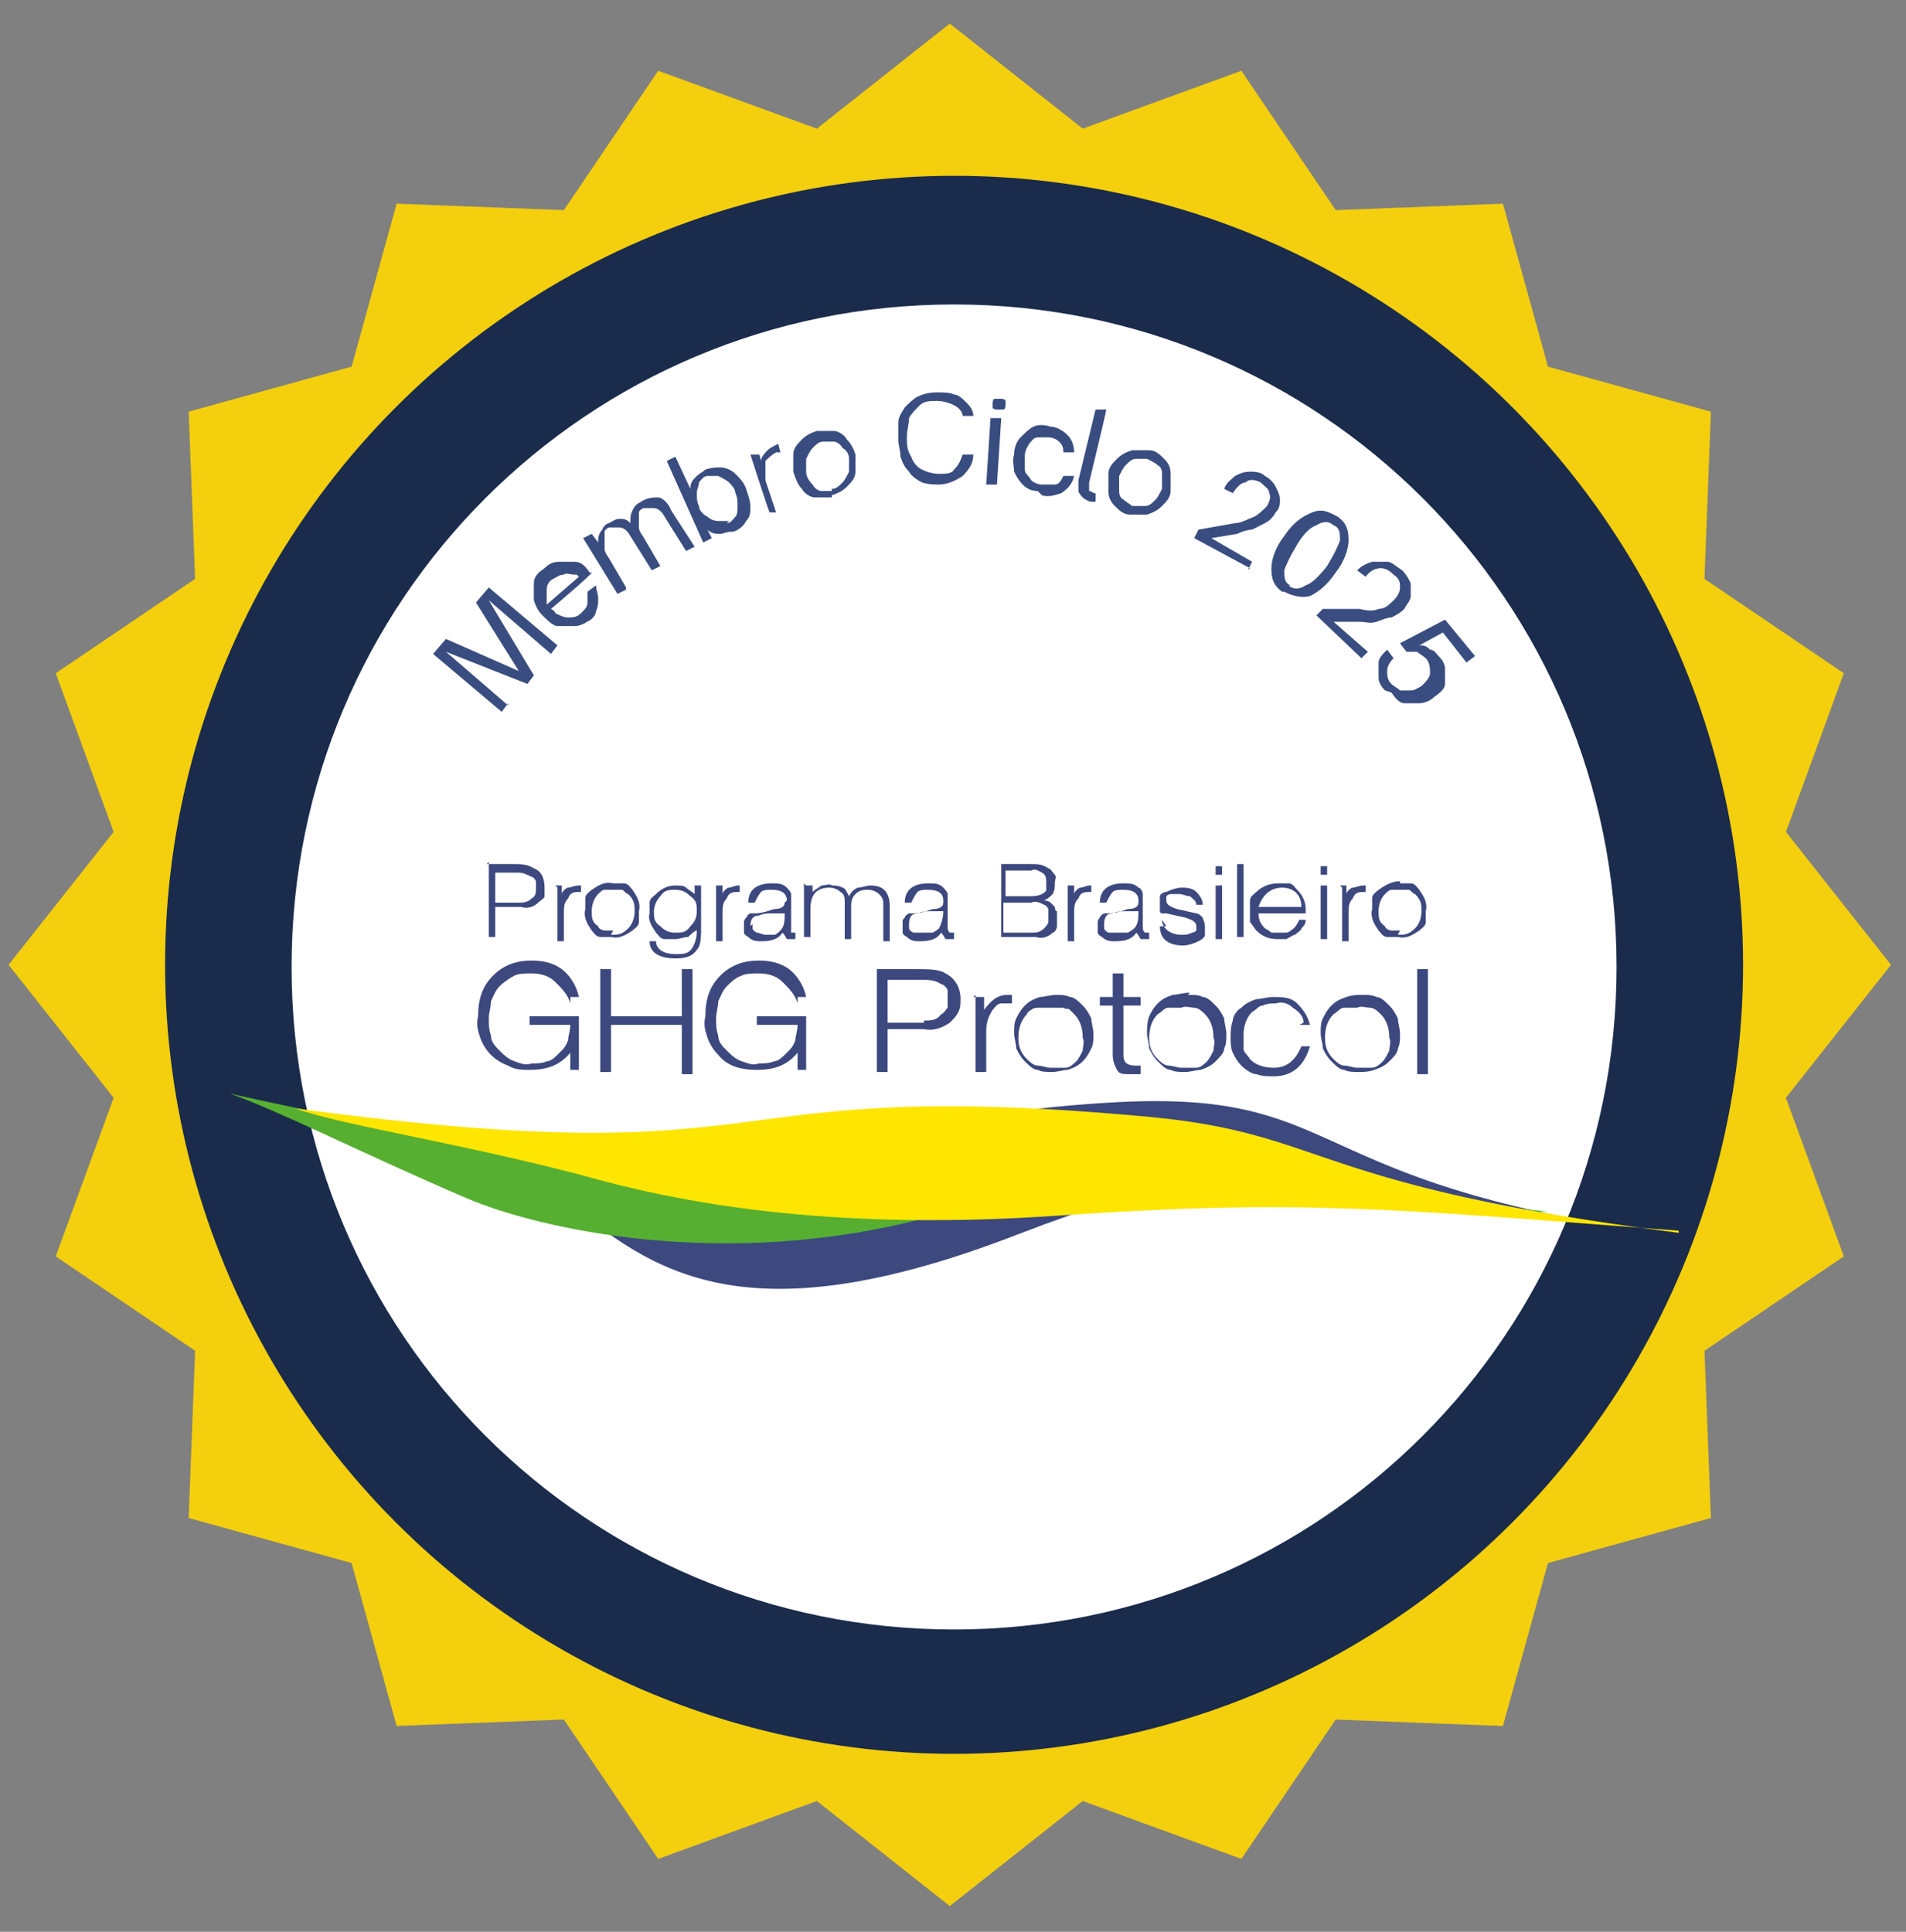 <?xml version="1.0" encoding="UTF-8"?> <svg xmlns="http://www.w3.org/2000/svg" xmlns:i="http://ns.adobe.com/AdobeIllustrator/10.0/" id="Layer_1" version="1.1" viewBox="0 0 88.9 90.1"><rect x="0" y="0" width="88.9" height="90.1" fill="#808080" stroke="none"/><defs><style> .st0 { fill: #f4cf0e; } .st1 { fill: #56af31; } .st2 { fill: #394d80; } .st3 { fill: #fff; } .st4 { fill: #ffe600; } .st5 { fill: #3c487e; } .st6 { fill: #1a2b4b; } </style></defs><path class="st0" d="M83.3,51.2l4.9-6.2-4.9-6.2,2.7-7.4-6.5-4.4.3-7.8-7.6-2.1-2.1-7.6-7.8.3-4.4-6.5-7.4,2.7-6.2-4.9-6.2,4.9-7.4-2.7-4.4,6.5-7.8-.3-2.1,7.6-7.6,2.1.3,7.8-6.5,4.4,2.7,7.4-4.9,6.2,4.9,6.2-2.7,7.4,6.5,4.4-.3,7.8,7.6,2.1,2.1,7.6,7.8-.3,4.4,6.5,7.4-2.7,6.2,4.9,6.2-4.9,7.4,2.7,4.4-6.5,7.8.3,2.1-7.6,7.6-2.1-.3-7.8,6.5-4.4-2.7-7.4ZM44.4,80.7c-19.7,0-35.6-15.9-35.6-35.6S24.8,9.4,44.4,9.4s35.6,15.9,35.6,35.6-15.9,35.6-35.6,35.6Z"></path><circle class="st6" cx="44.5" cy="45" r="36.8"></circle><path class="st3" d="M44.5,14.2c-17.1,0-30.9,13.8-30.9,30.9s13.8,30.9,30.9,30.9,30.9-13.8,30.9-30.9-13.8-30.9-30.9-30.9Z"></path><g><path class="st2" d="M23.7,32.8l-.3.4-3.2-2.7.6-.7,3.4,1.5-2-3.2.6-.7,3.2,2.7-.3.4-2.9-2.5,2.1,3.5-.3.4-3.8-1.5,2.9,2.5Z"></path><path class="st2" d="M27.5,28.9c-.2.2-.5.3-.7.3-.3,0-.5,0-.8,0-.2,0-.5-.3-.7-.5-.2-.2-.3-.4-.4-.7,0-.3,0-.5,0-.8,0-.3.2-.5.5-.7.2-.2.4-.3.7-.3.2,0,.5,0,.7,0,.3,0,.5.2.7.5h.1c0,.1-1.9,1.7-1.9,1.7,0,0,.2.1.2.2.2.1.4.2.6.2.2,0,.4,0,.6-.2.2-.2.3-.3.3-.5,0-.2,0-.4,0-.5l.4-.3c0,.2.1.4.1.6,0,.2,0,.4-.1.6,0,.2-.2.4-.4.5ZM25.5,28.2l1.5-1.3s0,0-.1-.1c0,0,0,0-.1,0-.2,0-.4-.1-.5,0-.2,0-.3.1-.5.2-.2.1-.3.3-.3.5,0,.2,0,.3,0,.5,0,0,0,0,0,.1,0,0,0,0,0,.1Z"></path><path class="st2" d="M29.2,27.5l-.4.2-1.6-2.6.4-.2.3.4c0-.2,0-.4.2-.6,0-.1.2-.3.3-.3.2-.1.3-.2.5-.2.2,0,.3,0,.5.2,0-.2,0-.4.1-.6.1-.2.2-.3.4-.4.3-.2.6-.2.8-.2.2,0,.5.3.6.6l1.1,1.7-.4.2-1-1.6c-.1-.2-.3-.4-.5-.4-.2,0-.3,0-.5,0,0,0-.2.1-.2.2,0,0,0,.2,0,.2,0,.2,0,.3,0,.5,0,.2.2.4.3.6l.7,1.2-.4.2-1-1.6c-.1-.2-.3-.4-.5-.4-.2,0-.3,0-.5,0,0,0-.2.1-.2.2,0,0,0,.2,0,.3,0,.1,0,.3,0,.5,0,.2.2.4.3.6l.7,1.2Z"></path><path class="st2" d="M34.1,24.8c-.2,0-.4.1-.5.1-.2,0-.4,0-.6-.2l.2.4-.4.2-1.7-3.8.4-.2.7,1.5c0-.3.1-.4.3-.6.1-.1.3-.2.4-.3.3-.1.5-.1.7-.1.2,0,.5.1.7.3.2.2.4.4.5.7.1.3.2.6.2.8,0,.3,0,.5-.2.7-.1.2-.3.4-.6.5ZM33.9,24.4c.2,0,.3-.2.4-.3s.1-.3.1-.5c0-.2,0-.4-.1-.6,0-.2-.2-.4-.3-.5-.1-.1-.3-.2-.5-.3-.2,0-.3,0-.5,0-.2,0-.3.2-.4.3,0,.2-.1.3-.1.5,0,.2,0,.4.1.6,0,.2.2.4.4.5.1.1.3.2.5.2.2,0,.3,0,.5,0Z"></path><path class="st2" d="M36.3,23.9h-.4c0,.1-.9-2.7-.9-2.7h.4c0-.1.1.3.1.3,0-.2.2-.4.3-.5.1-.1.3-.2.5-.3h0s.1.4.1.4h-.2c-.2.1-.4.3-.5.4,0,.1,0,.2,0,.4,0,.1,0,.3,0,.5l.5,1.5Z"></path><path class="st2" d="M38.8,23.2c-.3,0-.5,0-.8,0-.2,0-.5-.2-.6-.4-.2-.2-.3-.5-.4-.8,0-.3,0-.6,0-.8,0-.3.2-.5.4-.7.2-.2.4-.3.7-.4.3,0,.5,0,.8,0,.2,0,.5.2.6.4.2.2.3.4.4.7,0,.3,0,.6,0,.8,0,.3-.2.5-.4.7-.2.2-.4.3-.7.4ZM38.8,22.8c.2,0,.3-.1.5-.3.1-.1.2-.3.3-.5,0-.2,0-.4,0-.6,0-.2-.1-.4-.3-.5-.1-.2-.3-.3-.4-.3-.2,0-.4,0-.5,0-.2,0-.3.1-.5.3-.1.1-.2.3-.3.5,0,.2,0,.4,0,.6,0,.2.1.4.3.6.1.2.3.3.4.3.2,0,.4,0,.5,0Z"></path><path class="st2" d="M43.9,22.6c-.3,0-.6,0-.9-.1-.2-.1-.5-.3-.6-.5-.2-.2-.3-.4-.4-.7,0-.3-.1-.5-.1-.8,0-.3,0-.6,0-.8,0-.3.2-.5.3-.7.2-.2.4-.4.6-.5.2-.1.5-.2.9-.2.3,0,.6,0,.8.1.2,0,.4.2.6.4.2.2.3.4.3.6h-.5c0-.2-.2-.4-.4-.5-.2-.1-.5-.2-.8-.2-.3,0-.6,0-.8.2-.2.2-.4.4-.5.6,0,.3-.1.5-.1.9,0,.3,0,.6.2.9.1.3.3.5.5.6.2.1.5.2.8.2.3,0,.6,0,.7-.2.2-.2.3-.4.4-.7h.5c0,.4-.2.7-.5,1-.3.2-.7.4-1.1.4Z"></path><path class="st2" d="M46.5,19.1c0,0-.2,0-.2-.1,0,0,0-.2,0-.2,0,0,0-.2.1-.2,0,0,.2,0,.3,0,0,0,.2,0,.2.1,0,0,0,.2,0,.2,0,0,0,.2-.1.2,0,0-.2,0-.3,0ZM46.5,22.6h-.5s.2-3.1.2-3.1h.5s-.2,3.1-.2,3.1Z"></path><path class="st2" d="M48.4,22.9c-.3,0-.5-.1-.7-.3-.2-.2-.3-.4-.4-.6,0-.3-.1-.5,0-.8,0-.3.1-.6.3-.8.2-.2.4-.4.6-.5.2-.1.5-.1.8,0,.3,0,.6.2.8.4.2.2.3.5.3.8h-.5c0-.3-.1-.4-.2-.5-.1-.1-.3-.2-.5-.2-.2,0-.4,0-.5,0-.2,0-.3.2-.4.3-.1.2-.2.3-.2.6,0,.2,0,.4,0,.6,0,.2.2.3.3.5.1.1.3.2.5.2.2,0,.4,0,.6,0,.2,0,.3-.2.4-.4h.5c-.1.4-.3.6-.6.8-.3.1-.6.2-.9.1Z"></path><path class="st2" d="M51.1,23.4h-.2c-.1,0-.3-.1-.4-.2,0,0-.2-.2-.2-.3,0-.1,0-.3,0-.5l.8-3.3h.5c0,.1-.8,3.4-.8,3.4,0,0,0,.2,0,.2,0,0,0,.1,0,.2,0,0,.1,0,.2.1h.1s0,.4,0,.4Z"></path><path class="st2" d="M52.7,24c-.3,0-.5-.2-.7-.4-.2-.2-.3-.4-.3-.7,0-.3,0-.5,0-.8,0-.3.2-.5.4-.7.2-.2.4-.3.7-.4.3,0,.5,0,.8,0,.3,0,.5.2.7.4.2.2.3.4.3.7,0,.3,0,.5,0,.8,0,.3-.2.5-.4.7-.2.2-.4.3-.7.4-.3,0-.5,0-.8,0ZM52.9,23.6c.2,0,.4,0,.5,0,.2,0,.3-.1.5-.3.1-.1.2-.3.3-.5,0-.2,0-.4,0-.6,0-.2,0-.4-.2-.5-.1-.1-.3-.2-.5-.3-.2,0-.4,0-.5,0-.2,0-.3.1-.5.3-.1.1-.2.3-.3.5,0,.2,0,.4,0,.6,0,.2,0,.4.2.5.1.1.3.2.4.3Z"></path><path class="st2" d="M58.3,26.5l-2.6-1.4.2-.4,1.7-.3c.3,0,.6-.2.9-.3.2-.1.4-.3.6-.5.1-.2.2-.4.1-.6,0-.2-.2-.3-.4-.5-.2-.1-.5-.2-.7,0-.2,0-.4.2-.6.5l-.4-.2c.1-.3.3-.4.5-.6.2-.1.4-.2.7-.2.2,0,.5,0,.7.2.2.1.4.3.5.5.1.2.2.4.2.6,0,.2,0,.4-.2.6-.1.2-.3.4-.5.5-.2.1-.4.2-.6.3-.2,0-.5.1-.7.2l-1.2.2,1.9,1.1-.2.4Z"></path><path class="st2" d="M59.8,27.6c-.4-.3-.5-.6-.5-1.1,0-.4.2-1,.6-1.5.4-.6.8-.9,1.3-1.1s.8,0,1.2.2c.4.3.5.6.5,1.1,0,.4-.2,1-.6,1.5-.4.6-.8.9-1.2,1.1-.4.1-.8,0-1.2-.2ZM60.1,27.3c.2.2.5.2.8,0,.3-.1.6-.4,1-.9.3-.5.5-.9.6-1.2,0-.3,0-.6-.3-.7-.2-.2-.5-.2-.8,0-.3.1-.6.4-.9.9-.3.5-.5.9-.6,1.2,0,.3,0,.6.3.7Z"></path><path class="st2" d="M63.5,30.7l-2.1-2,.3-.3h1.7c.4.1.7.1.9,0,.3,0,.5-.2.7-.4.2-.2.3-.4.3-.6,0-.2,0-.4-.3-.6-.2-.2-.4-.3-.6-.3-.2,0-.5.1-.7.4l-.4-.3c.2-.2.4-.3.7-.4.2,0,.5,0,.7,0,.2,0,.4.2.7.4.2.2.3.4.4.6,0,.2,0,.4,0,.6,0,.2-.2.4-.3.6-.2.2-.4.3-.6.4-.2,0-.4.1-.7.2s-.5,0-.8,0h-1.2c0,0,1.6,1.4,1.6,1.4l-.3.3Z"></path><path class="st2" d="M64.6,32.2c-.2-.2-.3-.4-.3-.6,0-.2,0-.4,0-.7,0-.2.2-.4.4-.6l.3.4c-.2.2-.3.4-.3.6,0,.2,0,.4.2.6.1.1.3.2.4.3.2,0,.3,0,.5,0,.2,0,.3-.1.5-.2.2-.2.4-.4.4-.6,0-.2,0-.5-.2-.7-.1-.1-.3-.2-.4-.3-.2,0-.3,0-.5,0l-.3-.4,2.1-1.1,1.4,1.7-.4.3-1.1-1.4-1.1.6c.2,0,.3,0,.5.2.2,0,.3.2.4.3.2.2.3.4.3.6,0,.2,0,.5,0,.7,0,.2-.2.4-.5.6-.2.2-.5.3-.7.3-.3,0-.5,0-.7,0-.2,0-.4-.2-.6-.5Z"></path></g><g><path class="st5" d="M71.7,56.8c-10.4-1-10.3-4.6-24.3.8-12.7,4.9-17,1.7-21.1-1.7-4.6-3.8-11.3-3-13.6-4.3,26.4,6.4,22.6.7,39.5-.2,10.2-.5,8.5,3.4,23.2,5.8l-3.7-.4Z"></path><path class="st1" d="M71.8,56.6c-10.6-.5-17.8-2.7-28.6.2-9.5,2.5-18.1.5-21.4-.9-4.9-2.1-8.8-4.1-11.1-4.9,30.2,6.7,27.9,1.7,41.5,2.2,9.1.3,5,2,20,3.3h-.3Z"></path><path class="st4" d="M78.3,57.4c-13.2-1-17.5-1.5-29-.7-10.1.7-16.9-.5-21.1-1.6-6.1-1.7-12.3-2.6-14.4-3.4,23.9,3.2,18.4-1.6,39.9.4,8.3.8,7.3,3.2,24.6,5.4"></path></g><g><path class="st5" d="M22.7,40.3h1.2c.4,0,.7,0,1,.2.3.1.5.4.5.9,0,.1,0,.3,0,.4,0,.1-.2.2-.3.3-.2.2-.5.3-.8.2h-1.2v1.4h-.3v-3.5ZM24.2,42.1c.2,0,.4,0,.6-.2.2-.1.2-.3.2-.5,0-.1,0-.2,0-.3,0,0-.1-.2-.2-.2-.2-.1-.4-.2-.6-.2h-1.1v1.4h1.2Z"></path><path class="st5" d="M25.9,41.3h.3v.4c0-.1.2-.3.3-.3.1,0,.3-.1.5-.1h.1v.3h0c-.3,0-.5,0-.6.3-.2.2-.2.4-.2.7v1.3h-.3v-2.5Z"></path><path class="st5" d="M28.6,41.2c.2,0,.3,0,.5,0,.2,0,.3.2.4.3.2.3.4.6.3,1,0,.2,0,.4,0,.5,0,.2-.2.3-.3.4-.3.2-.6.4-1,.3-.2,0-.4,0-.5,0-.2,0-.3-.2-.4-.3-.2-.3-.4-.6-.3-1,0-.2,0-.4,0-.5,0-.2.2-.3.3-.4.3-.2.6-.4,1-.3M28.5,43.6c.3,0,.5,0,.8-.3.2-.2.3-.5.3-.8,0-.3,0-.5-.3-.8-.1,0-.2-.2-.3-.2-.1,0-.3,0-.4,0s-.3,0-.4,0c-.1,0-.2.1-.3.2-.2.2-.3.5-.3.8,0,.3,0,.5.3.7,0,.1.2.2.3.2.1,0,.3,0,.4,0"></path><path class="st5" d="M32.4,41.3h.3v1.9c0,.5,0,.9-.2,1.1-.2.3-.5.4-1,.4-.8,0-1.2-.3-1.2-.8h.3c0,.4.4.6.9.6.4,0,.6,0,.8-.3.1-.2.2-.4.2-.8h0c-.1,0-.3.2-.4.3-.2,0-.4.1-.6.1-.2,0-.3,0-.5,0-.2,0-.3-.2-.4-.3-.2-.3-.4-.6-.3-.9,0-.2,0-.3,0-.5,0-.2.2-.3.3-.4.3-.3.6-.4.9-.4.2,0,.4,0,.5.1s.3.2.4.3v-.4ZM31.5,43.5c.3,0,.5,0,.7-.3.2-.2.3-.4.3-.7,0-.3,0-.5-.3-.7-.2-.2-.4-.3-.7-.3-.3,0-.5,0-.7.3-.2.2-.3.5-.3.7,0,.3,0,.5.3.7.2.2.4.3.7.3"></path><path class="st5" d="M33.4,41.3h.3v.4c0-.1.2-.3.3-.3.1,0,.3-.1.4-.1h.1v.3h0c-.3,0-.5,0-.6.3-.2.2-.2.4-.2.7v1.3h-.3v-2.5Z"></path><path class="st5" d="M36.7,42c0-.3-.2-.5-.7-.5-.2,0-.4,0-.5.1-.1.1-.2.3-.3.5h-.3c0-.6.4-.9,1.1-.9.3,0,.5,0,.7.2,0,0,.2.2.2.3,0,.1,0,.2,0,.4v1.2c0,0,0,.1,0,.2,0,0,.1,0,.2,0v.3h-.1c-.1,0-.2,0-.3,0,0,0-.1-.2-.2-.3-.2.3-.5.4-1,.4-.2,0-.4,0-.6-.2,0,0-.2-.1-.2-.2,0,0,0-.2,0-.3,0,0,0-.1,0-.2,0,0,0-.1.1-.2s0-.1.2-.2c0,0,.1,0,.2,0,.3,0,.6-.1.9-.2.3,0,.5-.1.5-.3M35.1,43.1c0,0,0,.1,0,.2,0,0,0,.1.2.2.1,0,.3.1.4.1.1,0,.3,0,.4,0,.1,0,.2-.1.3-.2.2-.2.2-.5.2-.8h0c-.2,0-.4,0-.6,0-.2,0-.4,0-.6.1-.3,0-.4.2-.4.5"></path><path class="st5" d="M37.6,41.3h.3v.3c.1-.1.3-.2.4-.3.2,0,.4-.1.5,0,.2,0,.3,0,.5.1.1,0,.2.2.3.4.1-.2.2-.3.4-.4.2,0,.4-.1.6-.1.6,0,.9.3.9,1v1.6h-.3v-1.7c0-.2,0-.3-.2-.5-.1-.1-.3-.2-.5-.2-.2,0-.4,0-.6.2-.2.2-.2.4-.2.6v1.5h-.3v-1.7c0-.2,0-.4-.2-.5-.1-.1-.3-.2-.5-.2-.6,0-.9.3-.9,1v1.3h-.3v-2.5Z"></path><path class="st5" d="M44,42c0-.3-.2-.5-.7-.5-.2,0-.4,0-.5.1-.1.1-.2.3-.3.5h-.3c0-.6.4-.9,1.1-.9.3,0,.5,0,.7.2,0,0,.2.2.2.3,0,.1,0,.2,0,.4v1.2c0,0,0,.1.1.2,0,0,.1,0,.2,0v.3h-.1c-.1,0-.2,0-.3,0,0,0-.1-.2-.2-.3-.2.3-.5.4-1,.4-.2,0-.4,0-.6-.2,0,0-.2-.1-.2-.2,0,0,0-.2,0-.3,0,0,0-.1,0-.2s0-.1.1-.2c0,0,0-.1.2-.2,0,0,.1,0,.2,0,.3,0,.6-.1.9-.2.3,0,.5-.1.5-.3M42.4,43.1c0,0,0,.1,0,.2,0,0,0,.1.2.2,0,0,.2,0,.3,0,.1,0,.2,0,.3,0,.1,0,.2,0,.3,0,0,0,.2-.1.3-.2.1-.2.2-.5.2-.8h0c-.2,0-.4,0-.6,0-.2,0-.4,0-.6.1-.3,0-.4.2-.4.5"></path><path class="st5" d="M46.5,40.3h1.6c.3,0,.5,0,.8.2.1,0,.2.2.3.3s0,.2,0,.4c0,.2,0,.3-.1.5-.1.1-.2.2-.4.3,0,0,.2,0,.3.1,0,0,.1.1.2.2,0,0,0,.2.1.2,0,0,0,.2,0,.3,0,.1,0,.3,0,.4,0,.1-.1.3-.2.3-.2.2-.5.3-.8.2h-1.6v-3.4ZM48,41.8c.2,0,.4,0,.6-.1,0,0,.2-.1.2-.2,0,0,0-.2,0-.3,0-.2,0-.4-.2-.5-.2-.1-.3-.2-.5-.1h-1.2v1.2h1.2ZM48.1,43.5c.2,0,.4,0,.6-.2,0,0,.2-.2.2-.3s0-.2,0-.3c0-.1,0-.2,0-.3,0,0-.1-.2-.2-.2-.2-.1-.4-.2-.6-.1h-1.3v1.4h1.2Z"></path><path class="st5" d="M49.8,41.3h.3v.4c0-.1.2-.3.3-.3s.3-.1.4-.1h.1v.3h0c-.3,0-.5,0-.6.3-.2.2-.2.4-.2.7v1.3h-.3v-2.5Z"></path><path class="st5" d="M53.1,42c0-.3-.2-.5-.7-.5-.2,0-.4,0-.5.1-.1.1-.2.3-.3.5h-.3c0-.6.4-.9,1.1-.9.3,0,.5,0,.7.2.1,0,.2.2.2.3,0,.1,0,.2,0,.4v1.2c0,0,0,.1.1.2,0,0,.1,0,.2,0v.3h-.1c-.1,0-.2,0-.3,0,0,0-.1-.2-.2-.3-.2.3-.5.4-1,.4-.2,0-.4,0-.6-.2,0,0-.2-.1-.2-.2,0,0,0-.2,0-.3,0,0,0-.1,0-.2,0,0,0-.1.1-.2,0,0,0-.1.2-.2,0,0,.1,0,.2,0,.3,0,.6-.1.9-.2.3,0,.5-.1.5-.3M51.5,43.1c0,0,0,.1,0,.2,0,0,0,.1.2.2,0,0,.2,0,.3,0,.1,0,.2,0,.3,0,.1,0,.2,0,.3,0,0,0,.2-.1.3-.2.2-.2.2-.5.2-.8h0c-.2,0-.4,0-.6,0-.2,0-.4,0-.6.1-.3,0-.4.2-.4.5"></path><path class="st5" d="M54.2,42.9c0,.4.4.7.9.7.2,0,.3,0,.5-.1,0,0,.1,0,.2-.1,0,0,0-.1,0-.2,0-.2-.2-.3-.5-.4l-.9-.2c0,0-.1,0-.2,0,0,0-.1,0-.1-.1s0-.1,0-.2,0-.1,0-.2c0-.1,0-.2,0-.3s.2-.2.3-.2c.2-.1.5-.2.7-.2.2,0,.5,0,.7.2.2.2.3.4.3.6h-.3c0-.2-.2-.3-.3-.4-.2,0-.3-.1-.5-.1-.2,0-.3,0-.4,0,0,0-.1,0-.2.1,0,0,0,.1,0,.2,0,.2.2.3.5.4l.9.2c.1,0,.2.1.3.2,0,.1.1.2.1.4,0,.1,0,.2,0,.4,0,.1-.1.2-.3.3-.2.1-.5.2-.7.2-.7,0-1.1-.3-1.1-.9h.3Z"></path><path class="st5" d="M56.7,40.8h.3v-.4h-.3v.4ZM56.7,43.8h.3v-2.5h-.3v2.5Z"></path><rect class="st5" x="57.7" y="40.3" width=".3" height="3.4"></rect><path class="st5" d="M58.7,42.6c0,.3.1.5.3.7,0,0,.2.1.3.2.1,0,.2,0,.3,0,.1,0,.2,0,.3,0,.1,0,.2,0,.3-.1.2-.1.3-.3.4-.5h.3c0,.2-.1.3-.2.4,0,.1-.2.2-.3.3-.1,0-.2.1-.4.2-.1,0-.3,0-.4,0-.4,0-.7-.1-1-.4-.1-.1-.2-.3-.3-.4,0-.2,0-.3,0-.5,0-.2,0-.4,0-.5,0-.2.2-.3.3-.4.3-.3.7-.4,1-.4.2,0,.3,0,.5,0,.2,0,.3.2.4.3.2.2.4.5.4.9,0,0,0,0,0,.2h-2.3ZM60.7,42.3c0-.6-.4-.9-.9-.9s-.9.3-1.1.9h2Z"></path><path class="st5" d="M61.6,40.8h.3v-.4h-.3v.4ZM61.6,43.8h.3v-2.5h-.3v2.5Z"></path><path class="st5" d="M62.5,41.3h.3v.4c0-.1.2-.3.3-.3s.3-.1.5-.1h.1v.3h0c-.3,0-.5,0-.6.3-.2.2-.2.4-.2.7v1.3h-.3v-2.5Z"></path><path class="st5" d="M65.3,41.2c.2,0,.4,0,.5,0,.2,0,.3.2.4.3.2.3.4.6.3,1,0,.2,0,.4,0,.5,0,.2-.2.3-.3.4-.3.2-.6.4-1,.3-.2,0-.4,0-.5,0-.2,0-.3-.2-.4-.3-.2-.3-.4-.6-.3-1,0-.2,0-.4,0-.5,0-.2.2-.3.3-.4.3-.2.6-.4,1-.4M65.2,43.6c.3,0,.5,0,.8-.3.2-.2.3-.5.3-.8,0-.3,0-.5-.3-.8-.1,0-.2-.2-.3-.2-.1,0-.3,0-.4,0s-.3,0-.4,0c-.1,0-.2.1-.3.2-.2.2-.3.5-.3.8,0,.3,0,.5.3.7,0,.1.2.2.3.2.1,0,.3,0,.4,0"></path><path class="st5" d="M26.6,46.8c-.1-.4-.4-.7-.7-1-.3-.3-.7-.4-1.1-.4-.3,0-.6,0-.8.1s-.5.3-.7.5c-.2.2-.3.5-.4.7,0,.3-.1.5-.1.8,0,.3,0,.5.1.8,0,.3.2.5.4.7.2.2.4.4.7.5.3.1.5.2.8.1.2,0,.5,0,.7-.1.2,0,.4-.2.6-.4.2-.2.3-.3.4-.6,0-.2.1-.4.1-.7h0s-1.9,0-1.9,0v-.4h2.3v2.5h-.4v-.8c-.5.6-1.1.8-1.9.8-.3,0-.7,0-1-.2-.3-.1-.6-.3-.8-.5-.2-.2-.4-.5-.5-.8-.1-.3-.2-.6-.1-1,0-.8.2-1.4.7-1.9s1.1-.7,1.8-.7c.5,0,1,.1,1.4.4.4.3.7.8.8,1.3h-.4Z"></path><polygon class="st5" points="28 45.2 28.5 45.2 28.5 47.4 31.8 47.4 31.8 45.2 32.3 45.2 32.3 50.1 31.8 50.1 31.8 47.8 28.5 47.8 28.5 50 28 50 28 45.2"></polygon><path class="st5" d="M37.2,46.8c-.1-.4-.4-.7-.7-1-.3-.3-.7-.4-1.1-.4-.3,0-.6,0-.8.1-.3.1-.5.3-.7.5-.2.2-.3.5-.4.7,0,.3-.1.5-.1.8,0,.3,0,.5.1.8,0,.3.2.5.4.7.2.2.4.4.7.5s.5.2.8.1c.2,0,.5,0,.7-.1.2,0,.4-.2.6-.4.2-.2.3-.3.4-.6,0-.2.1-.4.1-.7h0s-1.9,0-1.9,0v-.4h2.3v2.5h-.4v-.8c-.5.6-1.1.8-1.9.8-.8,0-1.4-.2-1.8-.7-.2-.2-.4-.5-.5-.8s-.2-.6-.1-1c0-.8.2-1.4.7-1.9s1.1-.7,1.8-.7c.5,0,1,.1,1.4.4.4.3.7.8.8,1.3h-.4Z"></path><path class="st5" d="M40.9,45.2h1.7c.7,0,1.2,0,1.5.2.4.2.7.6.7,1.2,0,.2,0,.4-.1.6s-.2.3-.4.5c-.3.2-.7.4-1.2.3h-1.7v2h-.5v-4.9ZM43.1,47.6c.3,0,.6,0,.8-.3.1,0,.2-.2.3-.3,0-.1,0-.3,0-.4,0-.2,0-.3,0-.4,0-.1-.2-.3-.3-.3-.3-.2-.6-.2-.9-.2h-1.6v2h1.7Z"></path><path class="st5" d="M45.4,46.5h.5v.6c.3-.4.6-.7,1.1-.7h.2v.4h0c-.2,0-.3,0-.5,0-.2,0-.3.2-.4.3-.2.3-.3.6-.3,1v1.9h-.5v-3.6Z"></path><path class="st5" d="M49.2,46.4c.3,0,.5,0,.7.1.2,0,.4.2.6.4.2.2.3.4.4.6,0,.2.1.5.1.7,0,.3,0,.5-.1.7s-.2.4-.4.6c-.2.2-.4.3-.7.4-.2,0-.5.1-.7.1-.3,0-.5,0-.7-.1-.2,0-.4-.2-.6-.4-.2-.2-.3-.4-.4-.6,0-.2-.1-.5-.1-.7,0-.3,0-.5.1-.7s.2-.4.4-.6c.2-.2.4-.3.7-.4.2,0,.5-.1.8-.1M49.1,49.8c.2,0,.4,0,.6,0,.2,0,.4-.2.5-.3.1-.1.2-.3.3-.5,0-.2.1-.4,0-.6,0-.4-.1-.8-.4-1.1,0,0-.1-.1-.2-.2s-.2,0-.3-.1c0,0-.2,0-.3,0s-.2,0-.3,0c0,0-.2,0-.3,0,0,0-.2,0-.3,0,0,0-.2,0-.3.1,0,0-.2.1-.2.2-.3.3-.4.7-.4,1.1,0,.4.1.7.4,1,.1.1.3.3.5.3.2,0,.4.1.6.1"></path><path class="st5" d="M51.3,46.5h.6v-1.1h.5v1.1h.8v.4h-.8v2.3c0,.4.2.5.6.5,0,0,.2,0,.2,0v.4c-.1,0-.3,0-.5,0-.3,0-.5,0-.6-.2-.1-.2-.2-.4-.2-.7v-2.3h-.6v-.4Z"></path><path class="st5" d="M55.4,46.4c.3,0,.5,0,.7.1.2,0,.4.2.6.4.2.2.3.4.4.6,0,.2.1.5.1.7,0,.3,0,.5-.1.7,0,.2-.2.4-.4.6-.2.2-.4.3-.7.4-.2,0-.5.1-.7.1-.3,0-.5,0-.7-.1-.2,0-.4-.2-.6-.4-.2-.2-.3-.4-.4-.6,0-.2-.1-.5-.1-.7,0-.3,0-.5.1-.8.1-.2.2-.4.4-.6.2-.2.4-.3.7-.4.2,0,.5-.1.8-.1M55.2,49.8c.2,0,.4,0,.6,0,.2,0,.4-.2.5-.3.1-.1.2-.3.3-.5,0-.2.1-.4,0-.6,0-.4-.1-.8-.4-1.1-.1-.1-.3-.3-.5-.3-.2,0-.4-.1-.6,0-.2,0-.4,0-.6,0-.2,0-.3.2-.5.3-.3.3-.4.7-.4,1.1,0,.4.1.7.4,1,.1.1.3.3.5.3.2,0,.4.1.6.1"></path><path class="st5" d="M60.8,47.7c0-.3-.2-.5-.5-.7-.2-.2-.5-.3-.8-.2-.2,0-.4,0-.6.1-.2,0-.3.2-.5.3-.3.3-.4.7-.4,1.1,0,.2,0,.4,0,.6,0,.2.2.3.3.5.3.3.7.4,1.1.4.6,0,1-.3,1.3-1h.4c-.3,1-.9,1.4-1.7,1.4-.3,0-.5,0-.8-.1-.2,0-.5-.2-.7-.4-.2-.2-.3-.4-.4-.6s-.1-.5-.1-.7c0-.3,0-.5.1-.8,0-.2.2-.5.4-.6.2-.2.4-.3.7-.4.2,0,.5-.1.8-.1.4,0,.8,0,1.1.3.3.3.5.6.6,1h-.5Z"></path><path class="st5" d="M63.5,46.4c.3,0,.5,0,.7.1.2,0,.4.2.6.4.2.2.3.4.4.6,0,.2.1.5.1.7,0,.3,0,.5-.1.7,0,.2-.2.4-.4.6-.2.2-.4.3-.7.4s-.5.1-.7.1c-.3,0-.5,0-.7-.1-.2,0-.4-.2-.6-.4-.2-.2-.3-.4-.4-.6,0-.2-.1-.5-.1-.7,0-.3,0-.5.1-.7.1-.2.2-.4.4-.6.2-.2.4-.3.7-.4s.5-.1.8-.1M63.4,49.8c.2,0,.4,0,.6,0,.2,0,.4-.2.5-.3.1-.1.2-.3.3-.5,0-.2.1-.4,0-.6,0-.4-.1-.8-.4-1.1-.1-.1-.3-.3-.5-.3-.2,0-.4-.1-.6,0-.2,0-.4,0-.6,0-.2,0-.3.2-.5.3-.3.3-.4.7-.4,1.1,0,.4.1.7.4,1,.1.1.3.3.5.3s.4.1.6.1"></path><rect class="st5" x="66.1" y="45.2" width=".5" height="4.9"></rect></g></svg> 